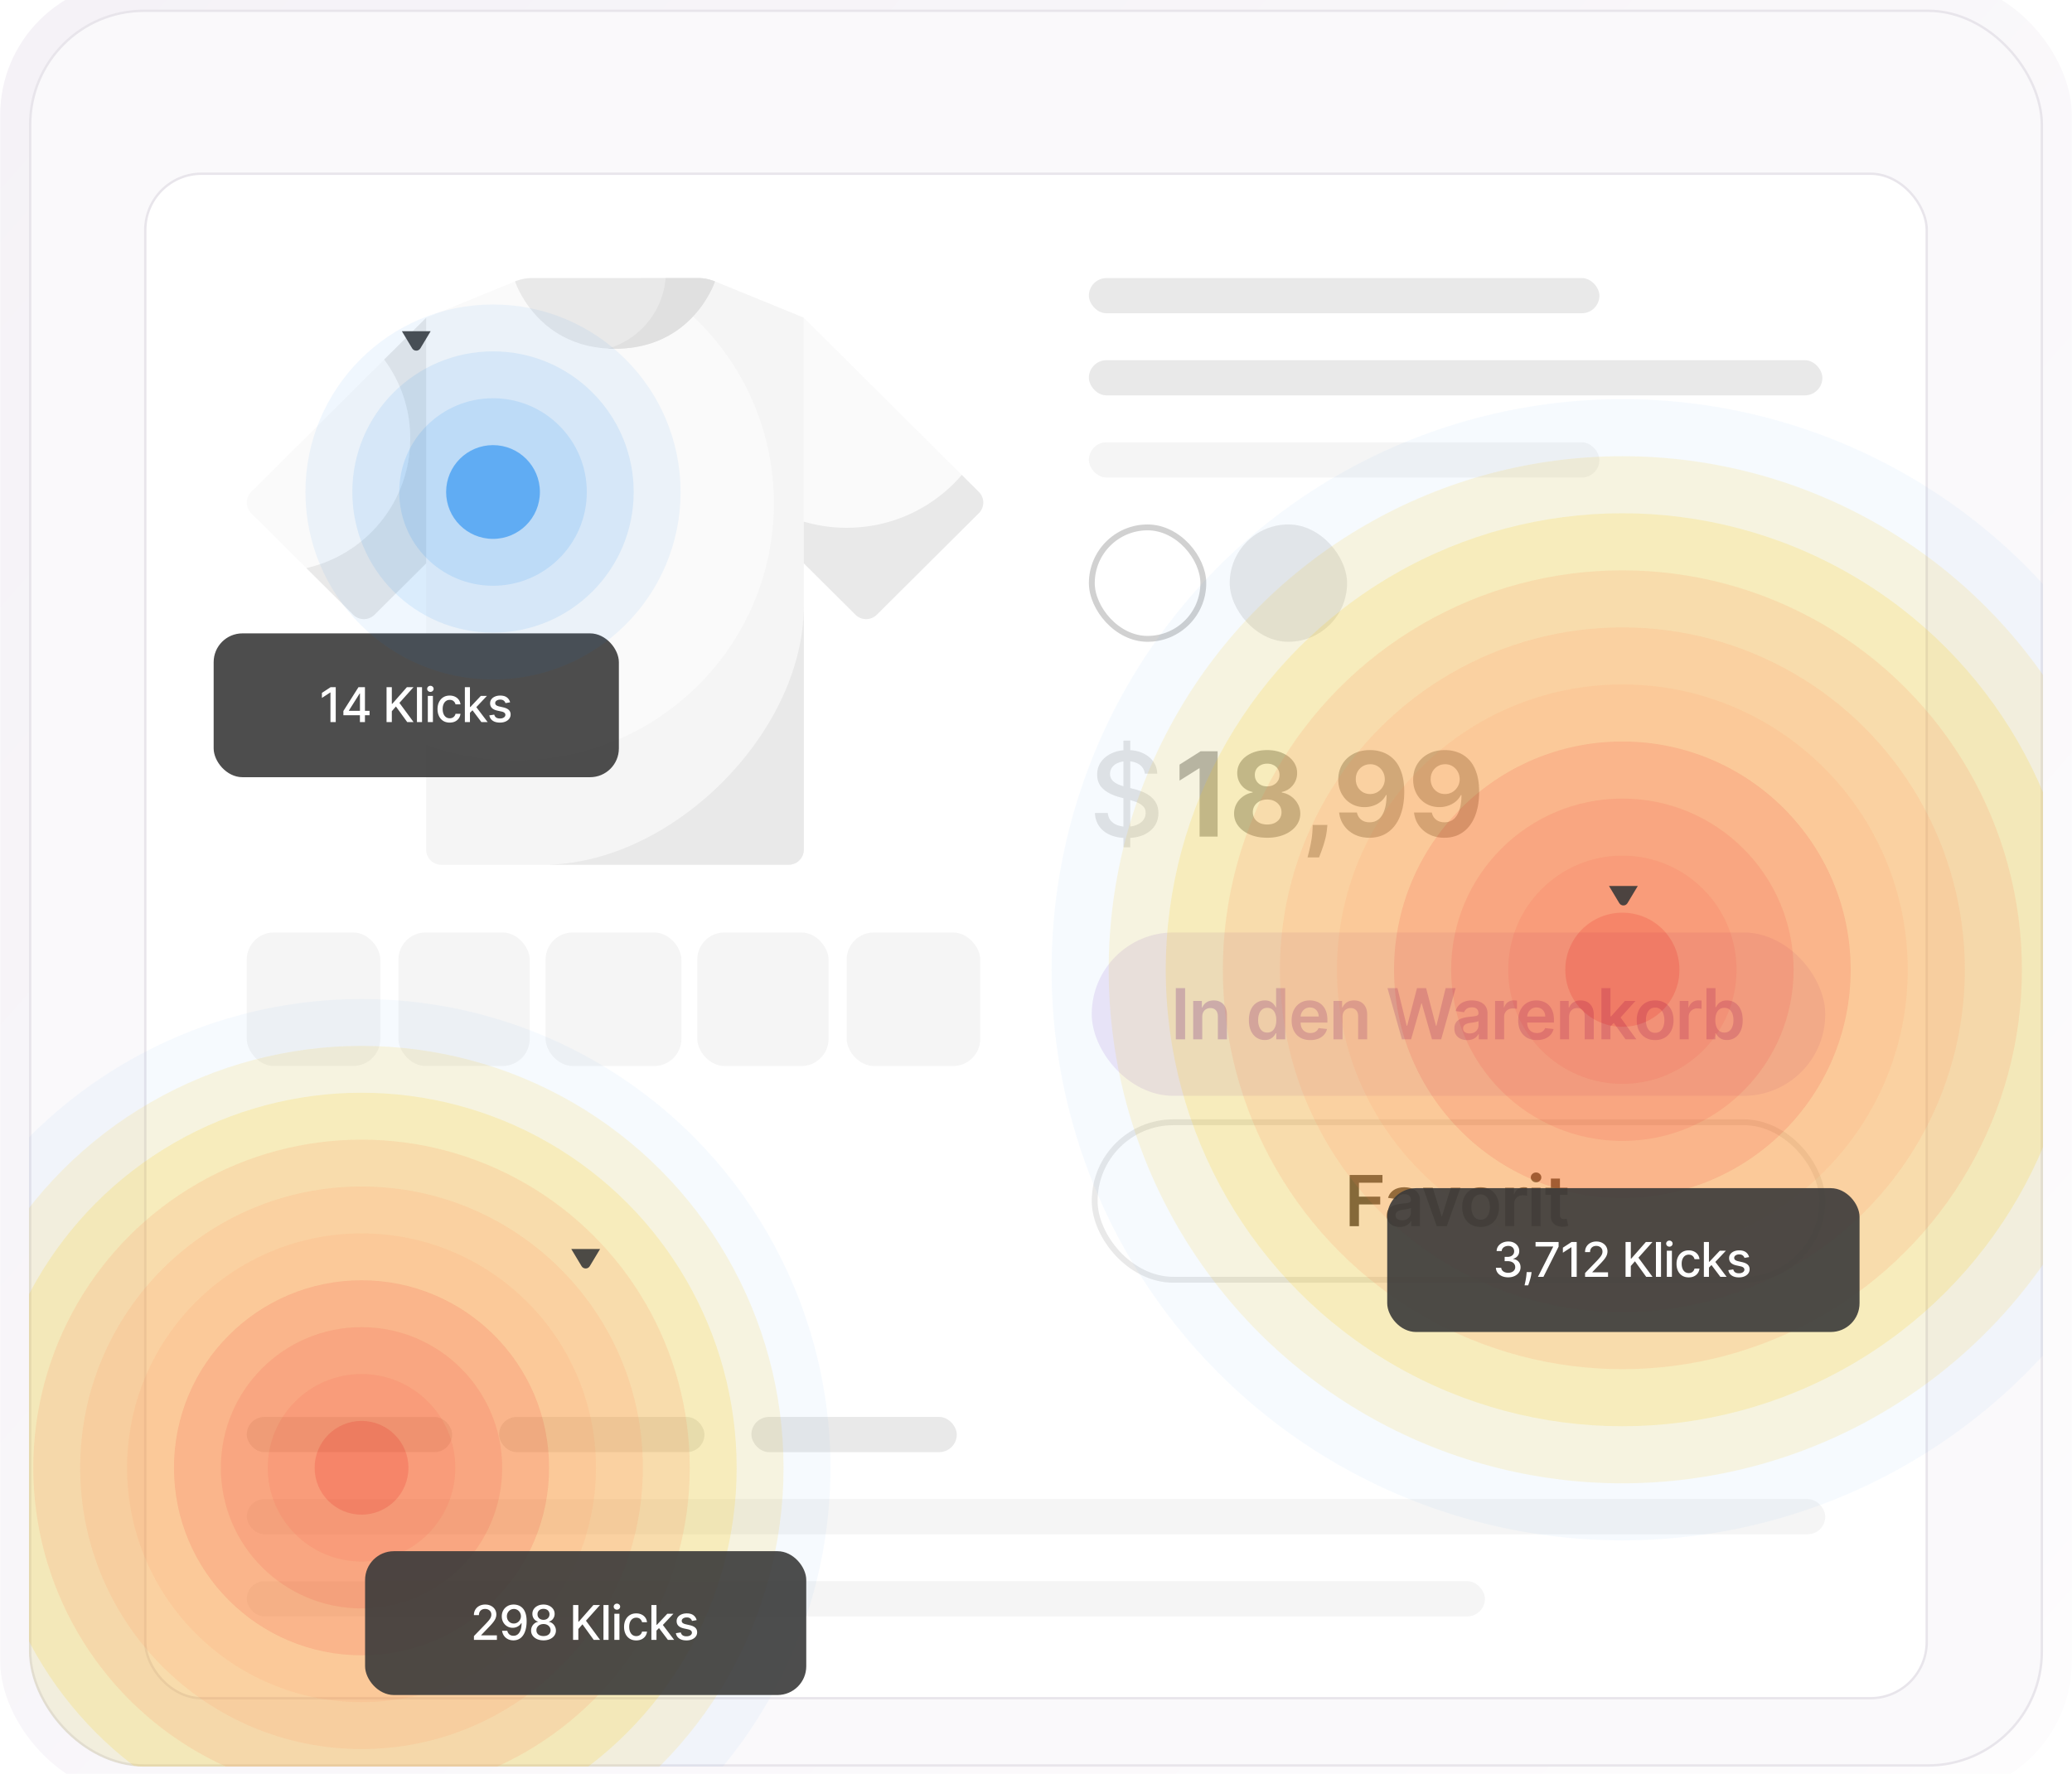 <?xml version="1.0"?>
<svg xmlns="http://www.w3.org/2000/svg" viewBox="0 8 864 740" width="696" height="596">
  <svg width="864" height="757" fill="none">
  <rect width="864" height="757" fill="#fff" fill-opacity=".5" rx="56"/>
  <rect width="864" height="757" fill="url(#a)" rx="56"/>
  <g clip-path="url(#b)">
    <rect width="839" height="732" x="12.5" y="12.5" fill="#FAF9FB" rx="47.5"/>
    <rect width="839" height="732" x="12.5" y="12.5" stroke="#E8E5EB" rx="47.5"/>
    <g filter="url(#c)">
      <g clip-path="url(#d)">
        <path fill="#fff" d="M60 60h744v637H60z"/>
        <path fill="#FAFAFA" d="M335.147 120.59v221.915c0 3.463-2.821 6.271-6.301 6.271H183.985c-3.48 0-6.301-2.808-6.301-6.271V120.59l37.05-15.138a18.87 18.87 0 0 1 7.177-1.411h69.009c2.463 0 4.902.476 7.177 1.411l37.05 15.138Z"/>
        <path fill="#F5F5F5" d="M335.15 120.592v221.914c0 3.463-2.82 6.27-6.3 6.27H183.984c-3.48 0-6.3-2.807-6.3-6.27v-43.572c11.555 4.198 24.034 6.491 37.054 6.491 59.612 0 107.932-48.092 107.932-107.422 0-40.426-22.432-75.632-55.58-93.964h23.831c2.465 0 4.901.478 7.175 1.41l37.054 15.143Z"/>
        <path fill="#E9E9E9" d="M335.152 240.811v101.695c0 3.464-2.82 6.27-6.3 6.27H226.673c53.282 0 108.479-54.935 108.479-107.965Z"/>
        <path fill="#FAFAFA" d="m177.685 120.588-73.011 72.665a6.252 6.252 0 0 0 0 8.869l42.556 42.355a6.322 6.322 0 0 0 8.911 0l21.544-21.441V120.588ZM335.149 120.588l73.011 72.665a6.25 6.25 0 0 1 0 8.869l-42.556 42.355a6.322 6.322 0 0 1-8.911 0l-21.544-21.441V120.588Z"/>
        <path fill="#E9E9E9" d="M298.101 105.452s-9.074 28.07-41.682 28.07c-32.607 0-41.681-28.07-41.681-28.07a18.87 18.87 0 0 1 7.177-1.411h69.009c2.464 0 4.902.476 7.177 1.411Z"/>
        <path fill="#E0E0E0" d="M298.096 105.449s-9.071 28.07-41.679 28.07a52.66 52.66 0 0 1-2.922-.077c13.127-3.804 22.925-15.388 24.011-29.403h13.415c2.465 0 4.901.478 7.175 1.41Z"/>
        <path fill="#E9E9E9" d="M177.684 120.586v102.449l-21.544 21.442c-2.46 2.449-6.45 2.449-8.916 0l-19.54-19.448c24.814-5.601 43.341-27.694 43.341-54.093 0-12.319-4.038-23.7-10.872-32.902l17.531-17.448ZM408.159 202.123l-42.555 42.354a6.321 6.321 0 0 1-8.91 0l-21.544-21.442v-17.389a63.073 63.073 0 0 0 17.909 2.574c19.216 0 36.423-8.557 47.984-22.046l7.116 7.082a6.25 6.25 0 0 1 0 8.867Z"/>
        <rect width="212.921" height="14.684" x="454.058" y="104.039" fill="#E9E9E9" rx="7.342"/>
        <rect width="305.921" height="14.684" x="454.058" y="138.302" fill="#E9E9E9" rx="7.342"/>
        <rect width="212.921" height="14.684" x="454.058" y="172.566" fill="#F5F5F5" rx="7.342"/>
        <rect width="46.5" height="46.5" x="455.282" y="208.053" fill="#fff" rx="23.25"/>
        <rect width="46.5" height="46.5" x="455.282" y="208.053" stroke="#D1D1D1" stroke-width="2.447" rx="23.25"/>
        <rect width="48.947" height="48.947" x="512.795" y="206.829" fill="#E9E9E9" rx="24.474"/>
        <g opacity=".4">
          <path fill="#BDBDBD" d="M468.468 341.489v-44.498h2.85v44.498h-2.85Zm8.917-30.696c-.186-1.646-.951-2.92-2.295-3.824-1.344-.916-3.036-1.374-5.075-1.374-1.46 0-2.723.232-3.79.696-1.066.452-1.894 1.077-2.485 1.877-.58.788-.869 1.686-.869 2.694 0 .846.197 1.576.591 2.19.405.614.933 1.13 1.582 1.547.66.406 1.367.748 2.12 1.026a23.83 23.83 0 0 0 2.173.66l3.476.904c1.136.278 2.3.655 3.494 1.13 1.194.475 2.3 1.101 3.32 1.877a8.993 8.993 0 0 1 2.468 2.886c.637 1.147.956 2.52.956 4.119 0 2.016-.521 3.807-1.564 5.371-1.032 1.565-2.532 2.799-4.502 3.703-1.958.903-4.328 1.355-7.109 1.355-2.666 0-4.972-.423-6.918-1.269-1.947-.846-3.471-2.045-4.572-3.598-1.101-1.564-1.709-3.418-1.825-5.562h5.389c.104 1.286.521 2.358 1.251 3.216.742.846 1.686 1.477 2.833 1.894 1.159.406 2.428.609 3.807.609 1.518 0 2.868-.238 4.05-.713 1.193-.487 2.132-1.159 2.816-2.016.683-.869 1.025-1.883 1.025-3.042 0-1.054-.301-1.918-.904-2.59-.591-.672-1.396-1.228-2.416-1.669a23.627 23.627 0 0 0-3.424-1.164l-4.206-1.147c-2.851-.777-5.111-1.918-6.779-3.425-1.657-1.506-2.486-3.499-2.486-5.979 0-2.051.556-3.841 1.669-5.371 1.112-1.53 2.619-2.717 4.519-3.563 1.901-.858 4.044-1.286 6.431-1.286 2.411 0 4.537.422 6.38 1.268 1.854.846 3.314 2.011 4.38 3.494 1.066 1.472 1.622 3.164 1.668 5.076h-5.179Z"/>
          <path fill="#474747" d="M507.749 301.441v35.598h-7.526v-28.454h-.209l-8.152 5.11v-6.674l8.813-5.58h7.074Zm20.664 36.085c-2.677 0-5.059-.435-7.144-1.304-2.075-.88-3.703-2.08-4.885-3.598-1.182-1.518-1.773-3.239-1.773-5.162 0-1.483.336-2.845 1.008-4.085a9.077 9.077 0 0 1 2.782-3.111 9.145 9.145 0 0 1 3.928-1.599v-.244c-1.901-.382-3.442-1.303-4.624-2.763-1.182-1.472-1.773-3.181-1.773-5.128 0-1.843.539-3.482 1.617-4.919 1.078-1.449 2.555-2.584 4.432-3.407 1.889-.834 4.033-1.251 6.432-1.251 2.398 0 4.536.417 6.413 1.251 1.889.834 3.373 1.976 4.45 3.424 1.078 1.437 1.623 3.071 1.634 4.902-.011 1.958-.614 3.668-1.808 5.128-1.193 1.46-2.723 2.381-4.588 2.763v.244a9.005 9.005 0 0 1 3.876 1.599 9.084 9.084 0 0 1 2.781 3.111c.695 1.24 1.049 2.602 1.06 4.085-.011 1.923-.608 3.644-1.79 5.162-1.182 1.518-2.816 2.718-4.902 3.598-2.074.869-4.45 1.304-7.126 1.304Zm0-5.527c1.193 0 2.236-.215 3.128-.644.893-.44 1.588-1.042 2.086-1.807.51-.777.765-1.669.765-2.677 0-1.031-.261-1.941-.782-2.729a5.38 5.38 0 0 0-2.121-1.877c-.892-.464-1.918-.696-3.076-.696-1.148 0-2.173.232-3.077.696-.904.452-1.617 1.077-2.138 1.877-.51.788-.765 1.698-.765 2.729 0 1.008.249 1.9.748 2.677.498.765 1.199 1.367 2.103 1.807.904.429 1.947.644 3.129.644Zm0-15.905c.996 0 1.883-.203 2.659-.608a4.586 4.586 0 0 0 1.825-1.686c.44-.719.661-1.547.661-2.486 0-.927-.221-1.738-.661-2.433a4.524 4.524 0 0 0-1.808-1.652c-.764-.405-1.657-.608-2.676-.608-1.009 0-1.901.203-2.677.608a4.494 4.494 0 0 0-1.825 1.652c-.429.695-.643 1.506-.643 2.433 0 .939.22 1.767.66 2.486a4.586 4.586 0 0 0 1.825 1.686c.777.405 1.663.608 2.66.608Zm25.117 16.078-.191 1.912a26.27 26.27 0 0 1-.869 4.572 48.121 48.121 0 0 1-1.321 4.154c-.452 1.24-.817 2.213-1.095 2.92h-4.798c.174-.683.412-1.639.713-2.868.301-1.216.585-2.584.852-4.102.266-1.518.434-3.065.504-4.641l.087-1.947h6.118Zm17.835-31.217c1.831 0 3.592.307 5.284.921 1.703.614 3.221 1.593 4.554 2.937 1.344 1.345 2.404 3.129 3.181 5.354.788 2.213 1.188 4.931 1.199 8.152 0 3.024-.342 5.724-1.025 8.1-.672 2.364-1.64 4.374-2.903 6.031-1.263 1.658-2.787 2.921-4.572 3.79-1.784.857-3.777 1.286-5.979 1.286-2.375 0-4.473-.458-6.292-1.373-1.819-.927-3.285-2.184-4.398-3.772-1.101-1.599-1.767-3.395-1.999-5.388h7.422c.29 1.297.898 2.306 1.826 3.024.927.707 2.074 1.06 3.441 1.06 2.318 0 4.079-1.008 5.284-3.024 1.205-2.028 1.814-4.803 1.825-8.326h-.243a8.528 8.528 0 0 1-2.155 2.694 10.037 10.037 0 0 1-3.112 1.721 11.117 11.117 0 0 1-3.702.608c-2.098 0-3.969-.492-5.614-1.477-1.646-.985-2.944-2.341-3.894-4.068-.95-1.726-1.425-3.696-1.425-5.909-.012-2.387.539-4.514 1.651-6.379 1.112-1.866 2.665-3.326 4.658-4.381 2.005-1.066 4.334-1.593 6.988-1.581Zm.052 5.909c-1.17 0-2.213.278-3.129.835a6.149 6.149 0 0 0-2.155 2.242c-.522.939-.776 1.987-.765 3.146 0 1.17.255 2.225.765 3.164a6.098 6.098 0 0 0 2.12 2.224c.904.545 1.936.817 3.094.817.87 0 1.675-.162 2.417-.486a5.96 5.96 0 0 0 1.929-1.339 6.404 6.404 0 0 0 1.304-1.999 6.202 6.202 0 0 0 .469-2.398c-.012-1.124-.278-2.156-.8-3.094a6.108 6.108 0 0 0-2.155-2.26c-.915-.568-1.947-.852-3.094-.852Zm31.184-5.909c1.831 0 3.592.307 5.284.921 1.703.614 3.221 1.593 4.554 2.937 1.344 1.345 2.405 3.129 3.181 5.354.788 2.213 1.188 4.931 1.199 8.152 0 3.024-.342 5.724-1.025 8.1-.672 2.364-1.64 4.374-2.903 6.031-1.263 1.658-2.787 2.921-4.571 3.79-1.785.857-3.778 1.286-5.98 1.286-2.375 0-4.473-.458-6.292-1.373-1.819-.927-3.285-2.184-4.398-3.772-1.101-1.599-1.767-3.395-1.999-5.388h7.422c.29 1.297.899 2.306 1.826 3.024.927.707 2.074 1.06 3.441 1.06 2.318 0 4.079-1.008 5.284-3.024 1.205-2.028 1.814-4.803 1.825-8.326h-.243a8.514 8.514 0 0 1-2.155 2.694 10.037 10.037 0 0 1-3.112 1.721 11.113 11.113 0 0 1-3.702.608c-2.097 0-3.969-.492-5.614-1.477-1.646-.985-2.944-2.341-3.894-4.068-.95-1.726-1.425-3.696-1.425-5.909-.012-2.387.539-4.514 1.651-6.379 1.113-1.866 2.665-3.326 4.658-4.381 2.005-1.066 4.334-1.593 6.988-1.581Zm.052 5.909c-1.17 0-2.213.278-3.129.835a6.149 6.149 0 0 0-2.155 2.242c-.521.939-.776 1.987-.765 3.146 0 1.17.255 2.225.765 3.164a6.092 6.092 0 0 0 2.121 2.224c.903.545 1.935.817 3.094.817a5.97 5.97 0 0 0 2.416-.486 5.96 5.96 0 0 0 1.929-1.339 6.404 6.404 0 0 0 1.304-1.999 6.183 6.183 0 0 0 .469-2.398c-.012-1.124-.278-2.156-.8-3.094a6.108 6.108 0 0 0-2.155-2.26c-.915-.568-1.947-.852-3.094-.852Z"/>
        </g>
        <rect width="55.708" height="55.708" x="102.829" y="377.039" fill="#F5F5F5" rx="11.33"/>
        <rect width="54.764" height="55.708" x="166.09" y="377.039" fill="#F5F5F5" rx="11.33"/>
        <rect width="56.652" height="55.708" x="227.463" y="377.039" fill="#F5F5F5" rx="11.33"/>
        <rect width="54.764" height="55.708" x="290.725" y="377.039" fill="#F5F5F5" rx="11.33"/>
        <rect width="55.708" height="55.708" x="353.042" y="377.039" fill="#F5F5F5" rx="11.33"/>
        <rect width="305.921" height="68.158" x="455.25" y="377.039" fill="#5C0AB4" fill-opacity=".1" rx="34.079"/>
        <path fill="#5C0AB4" fill-opacity=".3" d="M494.186 400.259v21.359h-3.869v-21.359h3.869Zm7.153 11.973v9.386h-3.776v-16.019h3.609v2.722h.188a4.575 4.575 0 0 1 1.762-2.138c.814-.528 1.818-.793 3.014-.793 1.106 0 2.069.237 2.889.71.827.472 1.467 1.157 1.919 2.054.459.897.685 1.985.678 3.264v10.2h-3.776v-9.615c0-1.071-.278-1.909-.834-2.514-.549-.605-1.31-.907-2.284-.907-.66 0-1.248.146-1.762.438a3.037 3.037 0 0 0-1.2 1.241c-.285.542-.427 1.199-.427 1.971Zm26.058 9.668c-1.259 0-2.385-.324-3.379-.97-.994-.647-1.78-1.585-2.357-2.816-.577-1.231-.866-2.726-.866-4.485 0-1.779.292-3.281.876-4.505.591-1.231 1.387-2.159 2.389-2.785 1.001-.632 2.117-.949 3.347-.949.939 0 1.711.16 2.316.48.604.313 1.084.692 1.439 1.137.354.438.629.852.824 1.241h.156v-7.989h3.786v21.359h-3.713v-2.524h-.229a6.47 6.47 0 0 1-.845 1.241c-.369.431-.855.8-1.46 1.106-.605.306-1.366.459-2.284.459Zm1.053-3.098c.8 0 1.481-.215 2.044-.646.563-.438.991-1.047 1.283-1.825.292-.779.438-1.686.438-2.722s-.146-1.937-.438-2.702c-.285-.764-.709-1.359-1.272-1.783-.556-.424-1.241-.636-2.055-.636-.841 0-1.543.219-2.106.657-.564.438-.988 1.043-1.273 1.815-.285.771-.427 1.654-.427 2.649 0 1.001.142 1.894.427 2.68.292.779.72 1.394 1.283 1.846.57.445 1.269.667 2.096.667Zm17.947 3.129c-1.606 0-2.994-.334-4.162-1.001-1.161-.675-2.054-1.627-2.68-2.858-.626-1.237-.939-2.694-.939-4.37 0-1.647.313-3.094.939-4.338.633-1.252 1.516-2.225 2.649-2.92 1.133-.702 2.465-1.054 3.994-1.054.988 0 1.919.16 2.795.48.883.313 1.662.8 2.337 1.46.681.661 1.216 1.502 1.606 2.524.389 1.015.584 2.225.584 3.629v1.158h-13.131v-2.545h9.512c-.007-.723-.164-1.366-.47-1.929a3.4 3.4 0 0 0-1.282-1.345c-.543-.327-1.175-.491-1.898-.491-.772 0-1.45.188-2.034.564a3.87 3.87 0 0 0-1.366 1.46 4.188 4.188 0 0 0-.49 1.971v2.221c0 .932.17 1.731.511 2.399.34.66.817 1.168 1.428 1.523.612.347 1.328.521 2.149.521.549 0 1.046-.076 1.491-.229.445-.16.831-.393 1.158-.699a2.91 2.91 0 0 0 .74-1.137l3.525.396a5.486 5.486 0 0 1-1.272 2.441c-.619.688-1.411 1.223-2.378 1.606-.966.375-2.072.563-3.316.563Zm13.446-9.699v9.386h-3.775v-16.019h3.608v2.722h.188a4.575 4.575 0 0 1 1.762-2.138c.814-.528 1.818-.793 3.014-.793 1.106 0 2.069.237 2.889.71.828.472 1.467 1.157 1.919 2.054.459.897.685 1.985.678 3.264v10.2h-3.775v-9.615c0-1.071-.278-1.909-.835-2.514-.549-.605-1.31-.907-2.284-.907-.66 0-1.248.146-1.762.438a3.037 3.037 0 0 0-1.2 1.241c-.285.542-.427 1.199-.427 1.971Zm24.775 9.386-6.028-21.359h4.161l3.849 15.696h.198l4.109-15.696h3.786l4.119 15.707H599l3.848-15.707h4.162l-6.028 21.359h-3.818l-4.275-14.986h-.167l-4.287 14.986h-3.817Zm27.236.323c-1.015 0-1.929-.18-2.742-.542a4.467 4.467 0 0 1-1.919-1.627c-.466-.716-.699-1.599-.699-2.649 0-.904.167-1.651.5-2.242a3.873 3.873 0 0 1 1.367-1.418 6.855 6.855 0 0 1 1.95-.803c.73-.188 1.484-.324 2.263-.407.939-.098 1.7-.184 2.284-.261.584-.083 1.008-.209 1.272-.375.272-.174.407-.442.407-.803v-.063c0-.786-.233-1.394-.699-1.825-.465-.431-1.136-.647-2.012-.647-.925 0-1.659.202-2.201.605-.535.403-.897.88-1.085 1.429l-3.525-.501c.278-.973.737-1.786 1.377-2.44.64-.661 1.422-1.154 2.346-1.481.925-.334 1.947-.501 3.067-.501.771 0 1.54.091 2.304.272.765.18 1.464.479 2.097.897.632.41 1.14.969 1.522 1.679.39.709.584 1.595.584 2.659v10.721h-3.629v-2.2h-.125a4.597 4.597 0 0 1-.97 1.251c-.41.383-.928.692-1.554.928-.619.23-1.345.344-2.18.344Zm.981-2.774c.758 0 1.415-.149 1.971-.448a3.316 3.316 0 0 0 1.283-1.21 3.08 3.08 0 0 0 .459-1.637v-1.888c-.119.097-.32.188-.605.271a8.29 8.29 0 0 1-.939.219c-.348.063-.692.118-1.032.167l-.887.125a6.61 6.61 0 0 0-1.512.376c-.445.173-.796.417-1.054.73-.257.306-.385.702-.385 1.189 0 .695.253 1.22.761 1.574.507.355 1.154.532 1.94.532Zm10.628 2.451v-16.019h3.66v2.67h.167c.292-.925.793-1.637 1.502-2.138.716-.508 1.533-.761 2.451-.761.208 0 .441.01.698.031.265.014.484.038.657.073v3.473c-.159-.056-.413-.105-.761-.146a6.961 6.961 0 0 0-.991-.073c-.688 0-1.307.149-1.856.448-.542.292-.97.699-1.283 1.22-.313.522-.469 1.123-.469 1.805v9.417h-3.775Zm17.43.313c-1.606 0-2.993-.334-4.162-1.001-1.161-.675-2.054-1.627-2.68-2.858-.626-1.237-.938-2.694-.938-4.37 0-1.647.312-3.094.938-4.338.633-1.252 1.516-2.225 2.649-2.92 1.133-.702 2.465-1.054 3.995-1.054.987 0 1.919.16 2.795.48a6.33 6.33 0 0 1 2.336 1.46c.681.661 1.216 1.502 1.606 2.524.389 1.015.584 2.225.584 3.629v1.158h-13.13v-2.545h9.511c-.007-.723-.163-1.366-.469-1.929a3.41 3.41 0 0 0-1.283-1.345c-.543-.327-1.175-.491-1.898-.491-.772 0-1.45.188-2.034.564a3.877 3.877 0 0 0-1.366 1.46 4.2 4.2 0 0 0-.49 1.971v2.221c0 .932.17 1.731.511 2.399.34.66.817 1.168 1.428 1.523.612.347 1.328.521 2.149.521.549 0 1.046-.076 1.491-.229.445-.16.831-.393 1.158-.699a2.91 2.91 0 0 0 .74-1.137l3.525.396a5.486 5.486 0 0 1-1.272 2.441c-.619.688-1.411 1.223-2.378 1.606-.966.375-2.072.563-3.316.563Zm13.446-9.699v9.386h-3.775v-16.019h3.608v2.722h.188a4.575 4.575 0 0 1 1.762-2.138c.814-.528 1.818-.793 3.014-.793 1.106 0 2.069.237 2.889.71.828.472 1.467 1.157 1.919 2.054.459.897.685 1.985.678 3.264v10.2h-3.775v-9.615c0-1.071-.278-1.909-.835-2.514-.549-.605-1.31-.907-2.284-.907-.66 0-1.248.146-1.762.438a3.034 3.034 0 0 0-1.199 1.241c-.285.542-.428 1.199-.428 1.971Zm16.917 4.359-.011-4.557h.605l5.757-6.435h4.411l-7.081 7.884h-.782l-2.899 3.108Zm-3.442 5.027v-21.359h3.775v21.359h-3.775Zm10.054 0-5.215-7.29 2.545-2.659 7.185 9.949h-4.515Zm12.348.313c-1.564 0-2.92-.344-4.067-1.032-1.147-.689-2.037-1.652-2.67-2.889-.626-1.238-.939-2.684-.939-4.339 0-1.655.313-3.104.939-4.349.633-1.244 1.523-2.211 2.67-2.899 1.147-.688 2.503-1.033 4.067-1.033 1.565 0 2.92.345 4.068 1.033 1.147.688 2.033 1.655 2.659 2.899.633 1.245.949 2.694.949 4.349 0 1.655-.316 3.101-.949 4.339-.626 1.237-1.512 2.2-2.659 2.889-1.148.688-2.503 1.032-4.068 1.032Zm.021-3.024c.848 0 1.557-.233 2.128-.699.57-.473.994-1.106 1.272-1.898.285-.793.428-1.676.428-2.649 0-.981-.143-1.867-.428-2.66-.278-.799-.702-1.435-1.272-1.908-.571-.473-1.28-.709-2.128-.709-.869 0-1.592.236-2.169.709-.57.473-.998 1.109-1.283 1.908-.278.793-.417 1.679-.417 2.66 0 .973.139 1.856.417 2.649.285.792.713 1.425 1.283 1.898.577.466 1.3.699 2.169.699Zm10.213 2.711v-16.019h3.661v2.67h.167c.292-.925.792-1.637 1.502-2.138.716-.508 1.533-.761 2.45-.761.209 0 .442.01.699.031.264.014.483.038.657.073v3.473c-.16-.056-.414-.105-.761-.146a6.961 6.961 0 0 0-.991-.073c-.688 0-1.307.149-1.856.448-.543.292-.97.699-1.283 1.22-.313.522-.469 1.123-.469 1.805v9.417h-3.776Zm11.165 0v-21.359h3.775v7.989h.157c.195-.389.469-.803.824-1.241.354-.445.834-.824 1.439-1.137.605-.32 1.377-.48 2.315-.48 1.238 0 2.354.317 3.348.949 1.001.626 1.794 1.554 2.378 2.785.591 1.224.886 2.726.886 4.505 0 1.759-.288 3.254-.865 4.485-.577 1.231-1.363 2.169-2.357 2.816-.994.646-2.121.97-3.379.97-.918 0-1.679-.153-2.284-.459-.605-.306-1.092-.675-1.46-1.106a7.13 7.13 0 0 1-.845-1.241h-.219v2.524h-3.713Zm3.702-8.009c0 1.036.146 1.943.438 2.722.299.778.727 1.387 1.283 1.825.563.431 1.245.646 2.044.646.835 0 1.533-.222 2.097-.667.563-.452.987-1.067 1.272-1.846.292-.786.438-1.679.438-2.68 0-.995-.143-1.878-.428-2.649-.285-.772-.709-1.377-1.272-1.815-.563-.438-1.265-.657-2.107-.657-.806 0-1.491.212-2.054.636-.563.424-.991 1.019-1.283 1.783-.285.765-.428 1.666-.428 2.702Z"/>
        <rect width="303.474" height="65.71" x="456.474" y="456.21" stroke="#E9E9E9" stroke-width="2.447" rx="32.855"/>
        <path fill="#474747" d="M562.817 499.565v-21.358H576.5v3.243h-9.814v5.799h8.876v3.243h-8.876v9.073h-3.869Zm20.862.324c-1.016 0-1.93-.181-2.743-.543a4.466 4.466 0 0 1-1.919-1.627c-.466-.716-.699-1.599-.699-2.649 0-.903.167-1.651.501-2.242a3.863 3.863 0 0 1 1.366-1.418 6.884 6.884 0 0 1 1.95-.803c.73-.188 1.484-.323 2.263-.407.939-.097 1.7-.184 2.284-.261.584-.083 1.008-.208 1.272-.375.272-.174.407-.442.407-.803v-.063c0-.785-.233-1.394-.699-1.825-.465-.431-1.136-.646-2.012-.646-.925 0-1.659.201-2.201.604-.535.404-.897.88-1.085 1.429l-3.525-.5c.279-.974.737-1.787 1.377-2.441a5.999 5.999 0 0 1 2.347-1.481c.924-.333 1.946-.5 3.066-.5.772 0 1.54.09 2.305.271.764.181 1.463.48 2.096.897.633.41 1.14.97 1.523 1.679.389.709.584 1.596.584 2.659v10.721h-3.63v-2.2h-.125a4.597 4.597 0 0 1-.97 1.251c-.41.383-.928.692-1.554.929-.619.229-1.345.344-2.179.344Zm.98-2.774c.758 0 1.415-.15 1.971-.449a3.316 3.316 0 0 0 1.283-1.21c.306-.5.459-1.046.459-1.637v-1.888c-.119.098-.32.188-.605.271a8.29 8.29 0 0 1-.939.219c-.347.063-.692.119-1.032.167-.341.049-.637.091-.887.125a6.61 6.61 0 0 0-1.512.376c-.445.174-.796.417-1.053.73-.258.306-.386.702-.386 1.189 0 .695.254 1.22.761 1.575.508.354 1.154.532 1.94.532Zm24.363-13.569-5.705 16.019h-4.172l-5.704-16.019h4.025l3.682 11.9h.167l3.692-11.9h4.015Zm8.409 16.332c-1.565 0-2.92-.344-4.068-1.032-1.147-.689-2.037-1.651-2.669-2.889-.626-1.238-.939-2.684-.939-4.339 0-1.654.313-3.104.939-4.349.632-1.244 1.522-2.21 2.669-2.899 1.148-.688 2.503-1.032 4.068-1.032 1.564 0 2.92.344 4.067 1.032 1.147.689 2.034 1.655 2.66 2.899.632 1.245.949 2.695.949 4.349 0 1.655-.317 3.101-.949 4.339-.626 1.238-1.513 2.2-2.66 2.889-1.147.688-2.503 1.032-4.067 1.032Zm.021-3.024c.848 0 1.557-.233 2.127-.699.57-.473.994-1.105 1.273-1.898.285-.793.427-1.676.427-2.649 0-.98-.142-1.867-.427-2.659-.279-.8-.703-1.436-1.273-1.909-.57-.473-1.279-.709-2.127-.709-.869 0-1.593.236-2.17.709-.57.473-.997 1.109-1.282 1.909-.278.792-.418 1.679-.418 2.659 0 .973.14 1.856.418 2.649.285.793.712 1.425 1.282 1.898.577.466 1.301.699 2.17.699Zm10.213 2.711v-16.019h3.661v2.67h.166c.292-.925.793-1.637 1.502-2.138.716-.507 1.533-.761 2.451-.761.209 0 .442.01.699.031.264.014.483.038.657.073v3.473c-.16-.056-.414-.104-.762-.146a6.937 6.937 0 0 0-.99-.073c-.689 0-1.307.15-1.857.448-.542.292-.97.699-1.282 1.221-.313.521-.47 1.123-.47 1.804v9.417h-3.775Zm10.998 0v-16.019h3.775v16.019h-3.775Zm1.898-18.292a2.202 2.202 0 0 1-1.544-.595c-.431-.403-.646-.886-.646-1.449 0-.57.215-1.054.646-1.45a2.185 2.185 0 0 1 1.544-.605c.605 0 1.119.202 1.544.605.431.396.646.88.646 1.45 0 .563-.215 1.046-.646 1.449-.425.397-.939.595-1.544.595Zm13.113 2.273v2.92h-9.209v-2.92h9.209Zm-6.936-3.838h3.776v15.039c0 .508.076.897.229 1.168.16.264.368.445.626.543.257.097.542.146.855.146.236 0 .452-.018.646-.053.202-.034.355-.066.459-.093l.637 2.951c-.202.07-.491.146-.866.229-.369.084-.82.133-1.356.146-.945.028-1.797-.114-2.555-.427a3.977 3.977 0 0 1-1.804-1.481c-.438-.668-.654-1.502-.647-2.503v-15.665Z"/>
        <rect width="85.658" height="14.684" x="102.829" y="579.145" fill="#E9E9E9" rx="7.342"/>
        <rect width="85.658" height="14.684" x="208.066" y="579.145" fill="#E9E9E9" rx="7.342"/>
        <rect width="85.658" height="14.684" x="313.303" y="579.145" fill="#E9E9E9" rx="7.342"/>
        <rect width="658.342" height="14.684" x="102.829" y="613.408" fill="#F5F5F5" rx="7.342"/>
        <rect width="516.395" height="14.684" x="102.829" y="647.671" fill="#F5F5F5" rx="7.342"/>
      </g>
      <rect width="743" height="636" x="60.5" y="60.5" stroke="#E8E5EB" rx="23.5"/>
    </g>
    <g opacity=".6">
      <circle cx="676.557" cy="412.557" r="238.05" fill="#057EF0" fill-opacity=".3" opacity=".2"/>
      <circle cx="676.557" cy="412.557" r="214.245" fill="#F0C105" opacity=".2"/>
      <circle cx="676.555" cy="412.557" r="190.44" fill="#F0C105" opacity=".3"/>
      <circle cx="676.556" cy="412.557" r="166.635" fill="#FB8537" opacity=".3"/>
      <circle cx="676.556" cy="412.557" r="142.83" fill="#FB8537" opacity=".3"/>
      <circle cx="676.557" cy="412.556" r="119.025" fill="#FB8537" opacity=".3"/>
      <circle cx="676.554" cy="412.556" r="95.22" fill="#F03405" opacity=".3"/>
      <circle cx="676.555" cy="412.556" r="71.415" fill="#F03405" opacity=".3"/>
      <circle cx="676.555" cy="412.556" r="47.61" fill="#F03405" opacity=".3"/>
      <circle cx="676.555" cy="412.555" r="23.805" fill="#F03405"/>
    </g>
    <g opacity=".6">
      <circle cx="150.702" cy="620.32" r="195.57" fill="#057EF0" fill-opacity=".3" opacity=".2"/>
      <circle cx="150.701" cy="620.32" r="176.013" fill="#F0C105" opacity=".2"/>
      <circle cx="150.7" cy="620.32" r="156.456" fill="#F0C105" opacity=".3"/>
      <circle cx="150.703" cy="620.32" r="136.899" fill="#FB8537" opacity=".3"/>
      <circle cx="150.702" cy="620.32" r="117.342" fill="#FB8537" opacity=".3"/>
      <circle cx="150.701" cy="620.32" r="97.785" fill="#FB8537" opacity=".3"/>
      <circle cx="150.699" cy="620.32" r="78.228" fill="#F03405" opacity=".3"/>
      <circle cx="150.698" cy="620.32" r="58.671" fill="#F03405" opacity=".3"/>
      <circle cx="150.702" cy="620.32" r="39.114" fill="#F03405" opacity=".3"/>
      <circle cx="150.701" cy="620.319" r="19.557" fill="#F03405"/>
    </g>
    <g filter="url(#e)">
      <rect width="197" height="60" x="578.479" y="317.618" fill="#3A3A3A" fill-opacity=".9" rx="12"/>
      <path fill="#fff" d="M628.942 354.817c-.975 0-1.847-.168-2.614-.504-.762-.336-1.366-.803-1.811-1.399-.44-.602-.677-1.298-.71-2.088h2.23c.029.43.173.804.433 1.122a2.6 2.6 0 0 0 1.037.724c.427.171.9.256 1.421.256.573 0 1.079-.1 1.52-.298a2.487 2.487 0 0 0 1.044-.831 2.12 2.12 0 0 0 .376-1.243c0-.488-.125-.917-.376-1.286-.246-.374-.609-.667-1.087-.881-.473-.213-1.046-.319-1.719-.319h-1.228v-1.79h1.228c.54 0 1.014-.097 1.421-.291.412-.194.734-.464.966-.81.232-.35.348-.76.348-1.228 0-.45-.102-.841-.306-1.172a2.054 2.054 0 0 0-.852-.789c-.364-.189-.795-.284-1.293-.284-.473 0-.916.088-1.328.263a2.45 2.45 0 0 0-.994.739 1.896 1.896 0 0 0-.412 1.143h-2.123c.023-.786.255-1.477.696-2.074a4.504 4.504 0 0 1 1.761-1.399c.729-.336 1.539-.504 2.429-.504.933 0 1.738.182 2.415.547.681.36 1.207.84 1.576 1.441a3.62 3.62 0 0 1 .554 1.975c.005.814-.222 1.506-.681 2.074-.455.568-1.061.949-1.819 1.143v.114c.966.147 1.714.53 2.245 1.15.535.621.8 1.39.795 2.309.005.8-.218 1.517-.667 2.152-.446.634-1.054 1.134-1.826 1.498-.772.36-1.655.54-2.649.54Zm9.748-2.187-.106.774c-.071.568-.192 1.16-.362 1.775a27.31 27.31 0 0 1-.519 1.726c-.175.53-.32.952-.433 1.264h-1.506c.062-.293.147-.691.256-1.193a35.23 35.23 0 0 0 .319-1.669c.105-.615.183-1.243.235-1.882l.071-.795h2.045Zm2.65 1.988 6.349-12.557v-.106h-7.344v-1.882h9.617v1.946l-6.328 12.599h-2.294Zm16.17-14.545v14.545h-2.201v-12.344h-.086l-3.48 2.273v-2.102l3.629-2.372h2.138Zm3.495 14.545v-1.591l4.922-5.099a26.9 26.9 0 0 0 1.299-1.456 5.52 5.52 0 0 0 .775-1.2 2.92 2.92 0 0 0 .255-1.208c0-.483-.113-.899-.341-1.25a2.231 2.231 0 0 0-.93-.817 2.961 2.961 0 0 0-1.328-.291c-.521 0-.976.107-1.364.32a2.197 2.197 0 0 0-.895.902c-.208.388-.312.843-.312 1.363h-2.095c0-.885.203-1.659.61-2.322a4.146 4.146 0 0 1 1.677-1.541c.71-.369 1.517-.554 2.421-.554.914 0 1.719.182 2.415.547.701.36 1.248.852 1.641 1.477.393.62.589 1.321.589 2.102 0 .54-.101 1.068-.305 1.584-.199.516-.547 1.091-1.044 1.726-.497.63-1.189 1.394-2.074 2.294l-2.891 3.026v.106h6.549v1.882h-9.574Zm16.877 0v-14.545h2.195v6.946h.177l6.101-6.946h2.763l-5.866 6.548 5.887 7.997h-2.642l-4.701-6.498-1.719 1.974v4.524h-2.195Zm14.795-14.545v14.545h-2.124v-14.545h2.124Zm2.417 14.545v-10.909h2.123v10.909h-2.123Zm1.072-12.592c-.369 0-.687-.123-.952-.369-.26-.251-.39-.55-.39-.895 0-.351.13-.649.39-.895.265-.251.583-.377.952-.377s.684.126.945.377c.265.246.397.544.397.895 0 .345-.132.644-.397.895a1.328 1.328 0 0 1-.945.369Zm8.063 12.812c-1.056 0-1.965-.239-2.727-.717a4.743 4.743 0 0 1-1.747-1.996c-.407-.847-.611-1.818-.611-2.912 0-1.108.208-2.085.625-2.933.417-.852 1.004-1.517 1.761-1.996.758-.478 1.65-.717 2.678-.717.829 0 1.567.154 2.216.462a3.966 3.966 0 0 1 1.569 1.278c.403.549.642 1.191.718 1.925h-2.067a2.476 2.476 0 0 0-.781-1.321c-.403-.37-.942-.554-1.62-.554-.591 0-1.11.156-1.555.469-.44.307-.784.748-1.03 1.321-.246.568-.369 1.24-.369 2.017 0 .795.121 1.482.362 2.059.242.578.582 1.025 1.023 1.343.445.317.968.475 1.569.475.403 0 .767-.073 1.094-.22.332-.151.609-.367.831-.646.227-.279.386-.616.476-1.009h2.067a4.025 4.025 0 0 1-.689 1.89 3.963 3.963 0 0 1-1.541 1.306c-.64.318-1.39.476-2.252.476Zm8.266-3.92-.014-2.592h.369l4.347-4.617h2.542l-4.957 5.256h-.334l-1.953 1.953Zm-1.953 3.7v-14.545h2.123v14.545h-2.123Zm6.889 0-3.906-5.184 1.463-1.485 5.049 6.669h-2.606Zm11.978-8.246-1.924.341a2.303 2.303 0 0 0-.384-.703 1.895 1.895 0 0 0-.696-.547c-.294-.142-.661-.213-1.101-.213-.601 0-1.103.135-1.506.405-.402.265-.603.609-.603 1.03 0 .365.135.658.405.881.269.222.705.404 1.306.546l1.733.398c1.004.232 1.752.59 2.245 1.073.492.483.738 1.11.738 1.882 0 .653-.189 1.236-.568 1.747-.374.507-.897.904-1.569 1.193-.668.289-1.442.433-2.323.433-1.222 0-2.218-.26-2.99-.781-.772-.525-1.245-1.271-1.42-2.237l2.052-.313c.128.535.391.94.788 1.215.398.27.917.405 1.556.405.696 0 1.252-.145 1.669-.434.417-.293.625-.651.625-1.072 0-.341-.128-.627-.384-.859-.251-.232-.636-.408-1.157-.526l-1.847-.405c-1.018-.232-1.771-.601-2.258-1.108-.483-.506-.725-1.148-.725-1.924 0-.644.18-1.208.54-1.691.36-.483.857-.859 1.491-1.129.635-.275 1.362-.412 2.181-.412 1.179 0 2.107.256 2.784.767.677.507 1.124 1.186 1.342 2.038Z"/>
    </g>
    <path fill="#3A3A3A" fill-opacity=".9" d="M678.694 384.76c-.777 1.295-2.653 1.295-3.43 0l-4.285-7.142h12l-4.285 7.142Z"/>
    <g filter="url(#f)">
      <rect width="184" height="60" x="152.184" y="469.065" fill="#3A3A3A" fill-opacity=".9" rx="12"/>
      <path fill="#fff" d="M197.583 506.065v-1.59l4.922-5.1c.526-.554.959-1.039 1.3-1.456.345-.421.604-.821.774-1.2.17-.379.256-.781.256-1.208 0-.483-.114-.899-.341-1.25a2.23 2.23 0 0 0-.931-.816 2.958 2.958 0 0 0-1.328-.292c-.521 0-.975.107-1.363.32a2.185 2.185 0 0 0-.895.902c-.209.388-.313.843-.313 1.364h-2.095c0-.886.204-1.66.611-2.323a4.15 4.15 0 0 1 1.676-1.541c.71-.369 1.517-.554 2.422-.554.914 0 1.719.182 2.415.547.7.36 1.247.852 1.64 1.477.393.621.59 1.321.59 2.103 0 .539-.102 1.067-.306 1.583-.199.516-.547 1.092-1.044 1.726-.497.63-1.188 1.395-2.074 2.294l-2.89 3.026v.106h6.548v1.882h-9.574Zm16.663-14.744a5.636 5.636 0 0 1 1.917.355c.63.232 1.198.611 1.705 1.137.511.525.918 1.235 1.221 2.13.308.89.464 1.998.469 3.324 0 1.274-.128 2.408-.384 3.402-.255.99-.622 1.825-1.1 2.507-.474.682-1.049 1.201-1.726 1.556s-1.44.532-2.287.532c-.867 0-1.636-.17-2.308-.511a4.392 4.392 0 0 1-1.641-1.413 4.68 4.68 0 0 1-.788-2.088h2.166c.142.625.431 1.131.866 1.519.441.384 1.009.576 1.705.576 1.065 0 1.896-.464 2.493-1.392.596-.933.897-2.235.902-3.907h-.114a3.926 3.926 0 0 1-.923 1.052c-.365.293-.774.52-1.229.681-.454.161-.94.242-1.456.242-.838 0-1.6-.206-2.287-.618a4.557 4.557 0 0 1-1.64-1.698c-.408-.719-.611-1.541-.611-2.464 0-.919.208-1.752.625-2.5a4.664 4.664 0 0 1 1.761-1.776c.758-.44 1.646-.655 2.664-.646Zm.007 1.847c-.554 0-1.054.137-1.499.412-.44.27-.788.636-1.044 1.1a3.1 3.1 0 0 0-.384 1.535 3.2 3.2 0 0 0 .37 1.534c.251.454.592.816 1.023 1.086.435.265.932.398 1.491.398.417 0 .805-.08 1.165-.241.36-.161.674-.384.944-.668.27-.289.481-.616.632-.98.152-.365.228-.748.228-1.151a3.01 3.01 0 0 0-.384-1.491 2.982 2.982 0 0 0-1.037-1.108 2.715 2.715 0 0 0-1.505-.426Zm12.345 13.096c-1.018 0-1.917-.175-2.698-.525-.777-.351-1.385-.834-1.826-1.449a3.486 3.486 0 0 1-.653-2.102 3.71 3.71 0 0 1 1.435-2.998c.445-.35.942-.572 1.491-.667v-.085a2.943 2.943 0 0 1-1.74-1.165c-.436-.602-.651-1.293-.646-2.074a3.402 3.402 0 0 1 .589-1.989c.403-.587.954-1.048 1.655-1.385.701-.336 1.499-.504 2.393-.504.886 0 1.677.171 2.373.511.7.337 1.252.798 1.654 1.385.403.583.607 1.243.611 1.982a3.455 3.455 0 0 1-.667 2.074 2.969 2.969 0 0 1-1.719 1.165v.085a3.19 3.19 0 0 1 1.47.667c.44.346.791.779 1.051 1.3.265.516.4 1.082.405 1.698a3.56 3.56 0 0 1-.668 2.102c-.44.615-1.051 1.098-1.832 1.449-.776.35-1.669.525-2.678.525Zm0-1.797c.602 0 1.123-.099 1.563-.298.44-.203.781-.485 1.023-.845a2.31 2.31 0 0 0 .369-1.278 2.393 2.393 0 0 0-.398-1.343 2.652 2.652 0 0 0-1.044-.916c-.44-.223-.944-.334-1.513-.334-.572 0-1.081.111-1.527.334a2.652 2.652 0 0 0-1.051.916 2.347 2.347 0 0 0-.376 1.343c-.005.487.111.913.348 1.278.241.36.585.642 1.03.845.445.199.97.298 1.576.298Zm0-6.768c.483 0 .912-.097 1.286-.291.374-.194.668-.464.881-.81.217-.346.329-.75.333-1.214a2.245 2.245 0 0 0-.326-1.194c-.209-.34-.5-.603-.874-.788-.374-.189-.807-.284-1.3-.284-.501 0-.942.095-1.321.284a2.08 2.08 0 0 0-.873.788c-.208.341-.31.739-.306 1.194-.004.464.1.868.313 1.214s.507.616.881.81c.378.194.814.291 1.306.291Zm12.334 8.366V491.52h2.195v6.946h.177l6.101-6.946h2.763l-5.866 6.548 5.887 7.997h-2.642l-4.701-6.498-1.719 1.974v4.524h-2.195Zm14.795-14.545v14.545h-2.124V491.52h2.124Zm2.417 14.545v-10.909h2.123v10.909h-2.123Zm1.072-12.592c-.369 0-.687-.123-.952-.369a1.201 1.201 0 0 1-.39-.895c0-.35.13-.649.39-.895.265-.251.583-.376.952-.376s.684.125.945.376c.265.246.397.545.397.895 0 .346-.132.644-.397.895a1.328 1.328 0 0 1-.945.369Zm8.063 12.813c-1.056 0-1.965-.24-2.727-.718a4.746 4.746 0 0 1-1.747-1.995c-.407-.848-.611-1.819-.611-2.912 0-1.108.208-2.086.625-2.934.417-.852 1.004-1.517 1.761-1.995.758-.479 1.65-.718 2.678-.718.828 0 1.567.154 2.216.462a3.973 3.973 0 0 1 1.569 1.278c.403.55.642 1.191.718 1.925h-2.067a2.48 2.48 0 0 0-.781-1.321c-.403-.369-.943-.554-1.62-.554-.592 0-1.11.156-1.555.469-.44.308-.784.748-1.03 1.321-.246.568-.369 1.24-.369 2.017 0 .795.121 1.482.362 2.06.242.577.582 1.025 1.023 1.342.445.317.968.476 1.569.476.403 0 .767-.074 1.094-.22.332-.152.609-.367.831-.647a2.43 2.43 0 0 0 .476-1.008h2.067a4.025 4.025 0 0 1-.689 1.889c-.384.554-.897.99-1.541 1.307-.64.317-1.39.476-2.252.476Zm8.266-3.921-.014-2.592h.369l4.346-4.617h2.543l-4.957 5.256h-.334l-1.953 1.953Zm-1.953 3.7V491.52h2.123v14.545h-2.123Zm6.889 0-3.906-5.184 1.463-1.485 5.049 6.669h-2.606Zm11.978-8.245-1.925.341a2.272 2.272 0 0 0-.383-.704 1.91 1.91 0 0 0-.696-.546c-.294-.142-.661-.213-1.101-.213-.601 0-1.103.134-1.506.404-.402.266-.603.609-.603 1.03 0 .365.135.658.405.881.269.222.705.405 1.306.547l1.733.397c1.004.232 1.752.59 2.245 1.073.492.483.738 1.11.738 1.882 0 .653-.189 1.236-.568 1.747-.374.507-.897.905-1.57 1.193-.667.289-1.441.434-2.322.434-1.222 0-2.218-.261-2.99-.782-.772-.525-1.245-1.271-1.421-2.237l2.053-.312c.128.535.391.94.788 1.214.398.27.917.405 1.556.405.696 0 1.252-.144 1.669-.433.417-.294.625-.651.625-1.073 0-.341-.128-.627-.384-.859-.251-.232-.637-.407-1.157-.526l-1.847-.405c-1.018-.232-1.771-.601-2.258-1.107-.483-.507-.725-1.149-.725-1.925 0-.644.18-1.208.54-1.691.36-.482.857-.859 1.491-1.129.635-.274 1.362-.412 2.181-.412 1.179 0 2.107.256 2.784.767.677.507 1.124 1.186 1.342 2.039Z"/>
    </g>
    <path fill="#3A3A3A" fill-opacity=".9" d="M245.899 536.207c-.777 1.295-2.653 1.295-3.43 0l-4.285-7.142h12l-4.285 7.142Z"/>
    <g filter="url(#g)">
      <rect width="169" height="60" x="89.027" y="86.174" fill="#3A3A3A" fill-opacity=".9" rx="12"/>
      <path fill="#fff" d="M139.944 108.629v14.545h-2.201v-12.343h-.085l-3.481 2.272v-2.102l3.63-2.372h2.137Zm3.19 11.704v-1.775l6.285-9.929h1.399v2.613h-.887l-4.496 7.117v.114h8.615v1.86h-10.916Zm6.896 2.841v-3.38l.014-.81v-10.355h2.081v14.545h-2.095Zm11.107 0v-14.545h2.195v6.946h.177l6.101-6.946h2.763l-5.867 6.548 5.888 7.997h-2.642l-4.702-6.498-1.718 1.974v4.524h-2.195Zm14.794-14.545v14.545h-2.123v-14.545h2.123Zm2.417 14.545v-10.909h2.124v10.909h-2.124Zm1.073-12.592a1.35 1.35 0 0 1-.952-.369 1.2 1.2 0 0 1-.391-.895c0-.351.13-.649.391-.895.265-.251.582-.377.952-.377.369 0 .684.126.944.377.265.246.398.544.398.895 0 .345-.133.644-.398.895-.26.246-.575.369-.944.369Zm8.063 12.812c-1.056 0-1.965-.239-2.727-.717a4.752 4.752 0 0 1-1.748-1.996c-.407-.847-.61-1.818-.61-2.912 0-1.107.208-2.085.625-2.933.416-.852 1.003-1.517 1.761-1.995.758-.479 1.65-.718 2.677-.718.829 0 1.568.154 2.216.462a3.976 3.976 0 0 1 1.57 1.278c.402.549.642 1.191.717 1.925h-2.066a2.475 2.475 0 0 0-.782-1.321c-.402-.369-.942-.554-1.619-.554-.592 0-1.11.156-1.555.469-.441.307-.784.748-1.03 1.321-.246.568-.37 1.24-.37 2.017 0 .795.121 1.482.363 2.059.241.578.582 1.026 1.022 1.343.445.317.969.476 1.57.476a2.64 2.64 0 0 0 1.094-.221c.331-.151.608-.367.831-.646a2.43 2.43 0 0 0 .476-1.008h2.066a4.004 4.004 0 0 1-.689 1.889 3.966 3.966 0 0 1-1.541 1.307c-.639.317-1.389.475-2.251.475Zm8.265-3.92-.014-2.592h.37l4.346-4.617h2.543l-4.958 5.256h-.333l-1.954 1.953Zm-1.953 3.7v-14.545h2.124v14.545h-2.124Zm6.889 0-3.906-5.184 1.463-1.485 5.05 6.669h-2.607Zm11.979-8.245-1.925.34a2.279 2.279 0 0 0-.383-.703 1.923 1.923 0 0 0-.696-.547c-.294-.142-.661-.213-1.101-.213-.602 0-1.104.135-1.506.405-.402.265-.604.609-.604 1.03 0 .365.135.658.405.881.27.222.706.405 1.307.547l1.733.397c1.004.232 1.752.59 2.244 1.073.493.483.739 1.11.739 1.882 0 .653-.19 1.236-.568 1.747-.374.507-.898.904-1.57 1.193-.668.289-1.442.433-2.322.433-1.222 0-2.219-.26-2.99-.781-.772-.525-1.246-1.271-1.421-2.237l2.053-.312c.128.535.39.939.788 1.214.398.27.916.405 1.555.405.696 0 1.253-.145 1.669-.433.417-.294.625-.651.625-1.073 0-.341-.127-.627-.383-.859-.251-.232-.637-.407-1.158-.526l-1.846-.405c-1.018-.232-1.771-.601-2.259-1.108-.483-.506-.724-1.148-.724-1.924 0-.644.18-1.208.54-1.691.359-.483.857-.859 1.491-1.129.634-.275 1.361-.412 2.18-.412 1.179 0 2.107.256 2.784.767.678.507 1.125 1.186 1.343 2.039Z"/>
    </g>
    <path fill="#3A3A3A" fill-opacity=".9" d="M175.242 153.316c-.777 1.295-2.653 1.295-3.43 0l-4.285-7.142h12l-4.285 7.142Z"/>
    <circle cx="205.537" cy="213.25" r="78.228" fill="#057EF0" fill-opacity=".2" opacity=".3"/>
    <circle cx="205.536" cy="213.25" r="58.671" fill="#057EF0" fill-opacity=".3" opacity=".3"/>
    <circle cx="205.54" cy="213.249" r="39.114" fill="#057EF0" fill-opacity=".4" opacity=".3"/>
    <circle cx="205.539" cy="213.249" r="19.557" fill="#057EF0" fill-opacity=".5"/>
  </g>
  <defs>
    <filter id="c" width="802" height="695" x="31" y="43" color-interpolation-filters="sRGB" filterUnits="userSpaceOnUse">
      <feFlood flood-opacity="0" result="BackgroundImageFix"/>
      <feColorMatrix in="SourceAlpha" result="hardAlpha" values="0 0 0 0 0 0 0 0 0 0 0 0 0 0 0 0 0 0 127 0"/>
      <feOffset dy=".412"/>
      <feGaussianBlur stdDeviation=".498"/>
      <feColorMatrix values="0 0 0 0 0 0 0 0 0 0 0 0 0 0 0 0 0 0 0.012 0"/>
      <feBlend in2="BackgroundImageFix" result="effect1_dropShadow_614_6957"/>
      <feColorMatrix in="SourceAlpha" result="hardAlpha" values="0 0 0 0 0 0 0 0 0 0 0 0 0 0 0 0 0 0 127 0"/>
      <feOffset dy="1.042"/>
      <feGaussianBlur stdDeviation="1.26"/>
      <feColorMatrix values="0 0 0 0 0 0 0 0 0 0 0 0 0 0 0 0 0 0 0.018 0"/>
      <feBlend in2="effect1_dropShadow_614_6957" result="effect2_dropShadow_614_6957"/>
      <feColorMatrix in="SourceAlpha" result="hardAlpha" values="0 0 0 0 0 0 0 0 0 0 0 0 0 0 0 0 0 0 127 0"/>
      <feOffset dy="2.127"/>
      <feGaussianBlur stdDeviation="2.57"/>
      <feColorMatrix values="0 0 0 0 0 0 0 0 0 0 0 0 0 0 0 0 0 0 0.022 0"/>
      <feBlend in2="effect2_dropShadow_614_6957" result="effect3_dropShadow_614_6957"/>
      <feColorMatrix in="SourceAlpha" result="hardAlpha" values="0 0 0 0 0 0 0 0 0 0 0 0 0 0 0 0 0 0 127 0"/>
      <feOffset dy="4.38"/>
      <feGaussianBlur stdDeviation="5.293"/>
      <feColorMatrix values="0 0 0 0 0 0 0 0 0 0 0 0 0 0 0 0 0 0 0.028 0"/>
      <feBlend in2="effect3_dropShadow_614_6957" result="effect4_dropShadow_614_6957"/>
      <feColorMatrix in="SourceAlpha" result="hardAlpha" values="0 0 0 0 0 0 0 0 0 0 0 0 0 0 0 0 0 0 127 0"/>
      <feOffset dy="12"/>
      <feGaussianBlur stdDeviation="14.5"/>
      <feColorMatrix values="0 0 0 0 0 0 0 0 0 0 0 0 0 0 0 0 0 0 0.04 0"/>
      <feBlend in2="effect4_dropShadow_614_6957" result="effect5_dropShadow_614_6957"/>
      <feBlend in="SourceGraphic" in2="effect5_dropShadow_614_6957" result="shape"/>
    </filter>
    <filter id="e" width="357" height="240" x="498.479" y="317.618" color-interpolation-filters="sRGB" filterUnits="userSpaceOnUse">
      <feFlood flood-opacity="0" result="BackgroundImageFix"/>
      <feColorMatrix in="SourceAlpha" result="hardAlpha" values="0 0 0 0 0 0 0 0 0 0 0 0 0 0 0 0 0 0 127 0"/>
      <feOffset dy="2.767"/>
      <feGaussianBlur stdDeviation="1.107"/>
      <feColorMatrix values="0 0 0 0 0 0 0 0 0 0 0 0 0 0 0 0 0 0 0.02 0"/>
      <feBlend in2="BackgroundImageFix" result="effect1_dropShadow_614_6957"/>
      <feColorMatrix in="SourceAlpha" result="hardAlpha" values="0 0 0 0 0 0 0 0 0 0 0 0 0 0 0 0 0 0 127 0"/>
      <feOffset dy="6.65"/>
      <feGaussianBlur stdDeviation="2.66"/>
      <feColorMatrix values="0 0 0 0 0 0 0 0 0 0 0 0 0 0 0 0 0 0 0.028 0"/>
      <feBlend in2="effect1_dropShadow_614_6957" result="effect2_dropShadow_614_6957"/>
      <feColorMatrix in="SourceAlpha" result="hardAlpha" values="0 0 0 0 0 0 0 0 0 0 0 0 0 0 0 0 0 0 127 0"/>
      <feOffset dy="12.522"/>
      <feGaussianBlur stdDeviation="5.009"/>
      <feColorMatrix values="0 0 0 0 0 0 0 0 0 0 0 0 0 0 0 0 0 0 0.035 0"/>
      <feBlend in2="effect2_dropShadow_614_6957" result="effect3_dropShadow_614_6957"/>
      <feColorMatrix in="SourceAlpha" result="hardAlpha" values="0 0 0 0 0 0 0 0 0 0 0 0 0 0 0 0 0 0 127 0"/>
      <feOffset dy="22.336"/>
      <feGaussianBlur stdDeviation="8.935"/>
      <feColorMatrix values="0 0 0 0 0 0 0 0 0 0 0 0 0 0 0 0 0 0 0.042 0"/>
      <feBlend in2="effect3_dropShadow_614_6957" result="effect4_dropShadow_614_6957"/>
      <feColorMatrix in="SourceAlpha" result="hardAlpha" values="0 0 0 0 0 0 0 0 0 0 0 0 0 0 0 0 0 0 127 0"/>
      <feOffset dy="41.778"/>
      <feGaussianBlur stdDeviation="16.711"/>
      <feColorMatrix values="0 0 0 0 0 0 0 0 0 0 0 0 0 0 0 0 0 0 0.05 0"/>
      <feBlend in2="effect4_dropShadow_614_6957" result="effect5_dropShadow_614_6957"/>
      <feColorMatrix in="SourceAlpha" result="hardAlpha" values="0 0 0 0 0 0 0 0 0 0 0 0 0 0 0 0 0 0 127 0"/>
      <feOffset dy="100"/>
      <feGaussianBlur stdDeviation="40"/>
      <feColorMatrix values="0 0 0 0 0 0 0 0 0 0 0 0 0 0 0 0 0 0 0.07 0"/>
      <feBlend in2="effect5_dropShadow_614_6957" result="effect6_dropShadow_614_6957"/>
      <feBlend in="SourceGraphic" in2="effect6_dropShadow_614_6957" result="shape"/>
    </filter>
    <filter id="f" width="344" height="240" x="72.184" y="469.065" color-interpolation-filters="sRGB" filterUnits="userSpaceOnUse">
      <feFlood flood-opacity="0" result="BackgroundImageFix"/>
      <feColorMatrix in="SourceAlpha" result="hardAlpha" values="0 0 0 0 0 0 0 0 0 0 0 0 0 0 0 0 0 0 127 0"/>
      <feOffset dy="2.767"/>
      <feGaussianBlur stdDeviation="1.107"/>
      <feColorMatrix values="0 0 0 0 0 0 0 0 0 0 0 0 0 0 0 0 0 0 0.02 0"/>
      <feBlend in2="BackgroundImageFix" result="effect1_dropShadow_614_6957"/>
      <feColorMatrix in="SourceAlpha" result="hardAlpha" values="0 0 0 0 0 0 0 0 0 0 0 0 0 0 0 0 0 0 127 0"/>
      <feOffset dy="6.65"/>
      <feGaussianBlur stdDeviation="2.66"/>
      <feColorMatrix values="0 0 0 0 0 0 0 0 0 0 0 0 0 0 0 0 0 0 0.028 0"/>
      <feBlend in2="effect1_dropShadow_614_6957" result="effect2_dropShadow_614_6957"/>
      <feColorMatrix in="SourceAlpha" result="hardAlpha" values="0 0 0 0 0 0 0 0 0 0 0 0 0 0 0 0 0 0 127 0"/>
      <feOffset dy="12.522"/>
      <feGaussianBlur stdDeviation="5.009"/>
      <feColorMatrix values="0 0 0 0 0 0 0 0 0 0 0 0 0 0 0 0 0 0 0.035 0"/>
      <feBlend in2="effect2_dropShadow_614_6957" result="effect3_dropShadow_614_6957"/>
      <feColorMatrix in="SourceAlpha" result="hardAlpha" values="0 0 0 0 0 0 0 0 0 0 0 0 0 0 0 0 0 0 127 0"/>
      <feOffset dy="22.336"/>
      <feGaussianBlur stdDeviation="8.935"/>
      <feColorMatrix values="0 0 0 0 0 0 0 0 0 0 0 0 0 0 0 0 0 0 0.042 0"/>
      <feBlend in2="effect3_dropShadow_614_6957" result="effect4_dropShadow_614_6957"/>
      <feColorMatrix in="SourceAlpha" result="hardAlpha" values="0 0 0 0 0 0 0 0 0 0 0 0 0 0 0 0 0 0 127 0"/>
      <feOffset dy="41.778"/>
      <feGaussianBlur stdDeviation="16.711"/>
      <feColorMatrix values="0 0 0 0 0 0 0 0 0 0 0 0 0 0 0 0 0 0 0.05 0"/>
      <feBlend in2="effect4_dropShadow_614_6957" result="effect5_dropShadow_614_6957"/>
      <feColorMatrix in="SourceAlpha" result="hardAlpha" values="0 0 0 0 0 0 0 0 0 0 0 0 0 0 0 0 0 0 127 0"/>
      <feOffset dy="100"/>
      <feGaussianBlur stdDeviation="40"/>
      <feColorMatrix values="0 0 0 0 0 0 0 0 0 0 0 0 0 0 0 0 0 0 0.07 0"/>
      <feBlend in2="effect5_dropShadow_614_6957" result="effect6_dropShadow_614_6957"/>
      <feBlend in="SourceGraphic" in2="effect6_dropShadow_614_6957" result="shape"/>
    </filter>
    <filter id="g" width="329" height="240" x="9.027" y="86.174" color-interpolation-filters="sRGB" filterUnits="userSpaceOnUse">
      <feFlood flood-opacity="0" result="BackgroundImageFix"/>
      <feColorMatrix in="SourceAlpha" result="hardAlpha" values="0 0 0 0 0 0 0 0 0 0 0 0 0 0 0 0 0 0 127 0"/>
      <feOffset dy="2.767"/>
      <feGaussianBlur stdDeviation="1.107"/>
      <feColorMatrix values="0 0 0 0 0 0 0 0 0 0 0 0 0 0 0 0 0 0 0.02 0"/>
      <feBlend in2="BackgroundImageFix" result="effect1_dropShadow_614_6957"/>
      <feColorMatrix in="SourceAlpha" result="hardAlpha" values="0 0 0 0 0 0 0 0 0 0 0 0 0 0 0 0 0 0 127 0"/>
      <feOffset dy="6.65"/>
      <feGaussianBlur stdDeviation="2.66"/>
      <feColorMatrix values="0 0 0 0 0 0 0 0 0 0 0 0 0 0 0 0 0 0 0.028 0"/>
      <feBlend in2="effect1_dropShadow_614_6957" result="effect2_dropShadow_614_6957"/>
      <feColorMatrix in="SourceAlpha" result="hardAlpha" values="0 0 0 0 0 0 0 0 0 0 0 0 0 0 0 0 0 0 127 0"/>
      <feOffset dy="12.522"/>
      <feGaussianBlur stdDeviation="5.009"/>
      <feColorMatrix values="0 0 0 0 0 0 0 0 0 0 0 0 0 0 0 0 0 0 0.035 0"/>
      <feBlend in2="effect2_dropShadow_614_6957" result="effect3_dropShadow_614_6957"/>
      <feColorMatrix in="SourceAlpha" result="hardAlpha" values="0 0 0 0 0 0 0 0 0 0 0 0 0 0 0 0 0 0 127 0"/>
      <feOffset dy="22.336"/>
      <feGaussianBlur stdDeviation="8.935"/>
      <feColorMatrix values="0 0 0 0 0 0 0 0 0 0 0 0 0 0 0 0 0 0 0.042 0"/>
      <feBlend in2="effect3_dropShadow_614_6957" result="effect4_dropShadow_614_6957"/>
      <feColorMatrix in="SourceAlpha" result="hardAlpha" values="0 0 0 0 0 0 0 0 0 0 0 0 0 0 0 0 0 0 127 0"/>
      <feOffset dy="41.778"/>
      <feGaussianBlur stdDeviation="16.711"/>
      <feColorMatrix values="0 0 0 0 0 0 0 0 0 0 0 0 0 0 0 0 0 0 0.05 0"/>
      <feBlend in2="effect4_dropShadow_614_6957" result="effect5_dropShadow_614_6957"/>
      <feColorMatrix in="SourceAlpha" result="hardAlpha" values="0 0 0 0 0 0 0 0 0 0 0 0 0 0 0 0 0 0 127 0"/>
      <feOffset dy="100"/>
      <feGaussianBlur stdDeviation="40"/>
      <feColorMatrix values="0 0 0 0 0 0 0 0 0 0 0 0 0 0 0 0 0 0 0.07 0"/>
      <feBlend in2="effect5_dropShadow_614_6957" result="effect6_dropShadow_614_6957"/>
      <feBlend in="SourceGraphic" in2="effect6_dropShadow_614_6957" result="shape"/>
    </filter>
    <clipPath id="b">
      <rect width="840" height="733" x="12" y="12" fill="#fff" rx="48"/>
    </clipPath>
    <clipPath id="d">
      <rect width="744" height="637" x="60" y="60" fill="#fff" rx="24"/>
    </clipPath>
    <linearGradient id="a" x1="0" x2="864" y1="0" y2="757.662" gradientUnits="userSpaceOnUse">
      <stop stop-color="#F5F2F7"/>
      <stop offset="1" stop-color="#FDFCFD"/>
    </linearGradient>
  </defs>
</svg>
</svg>

